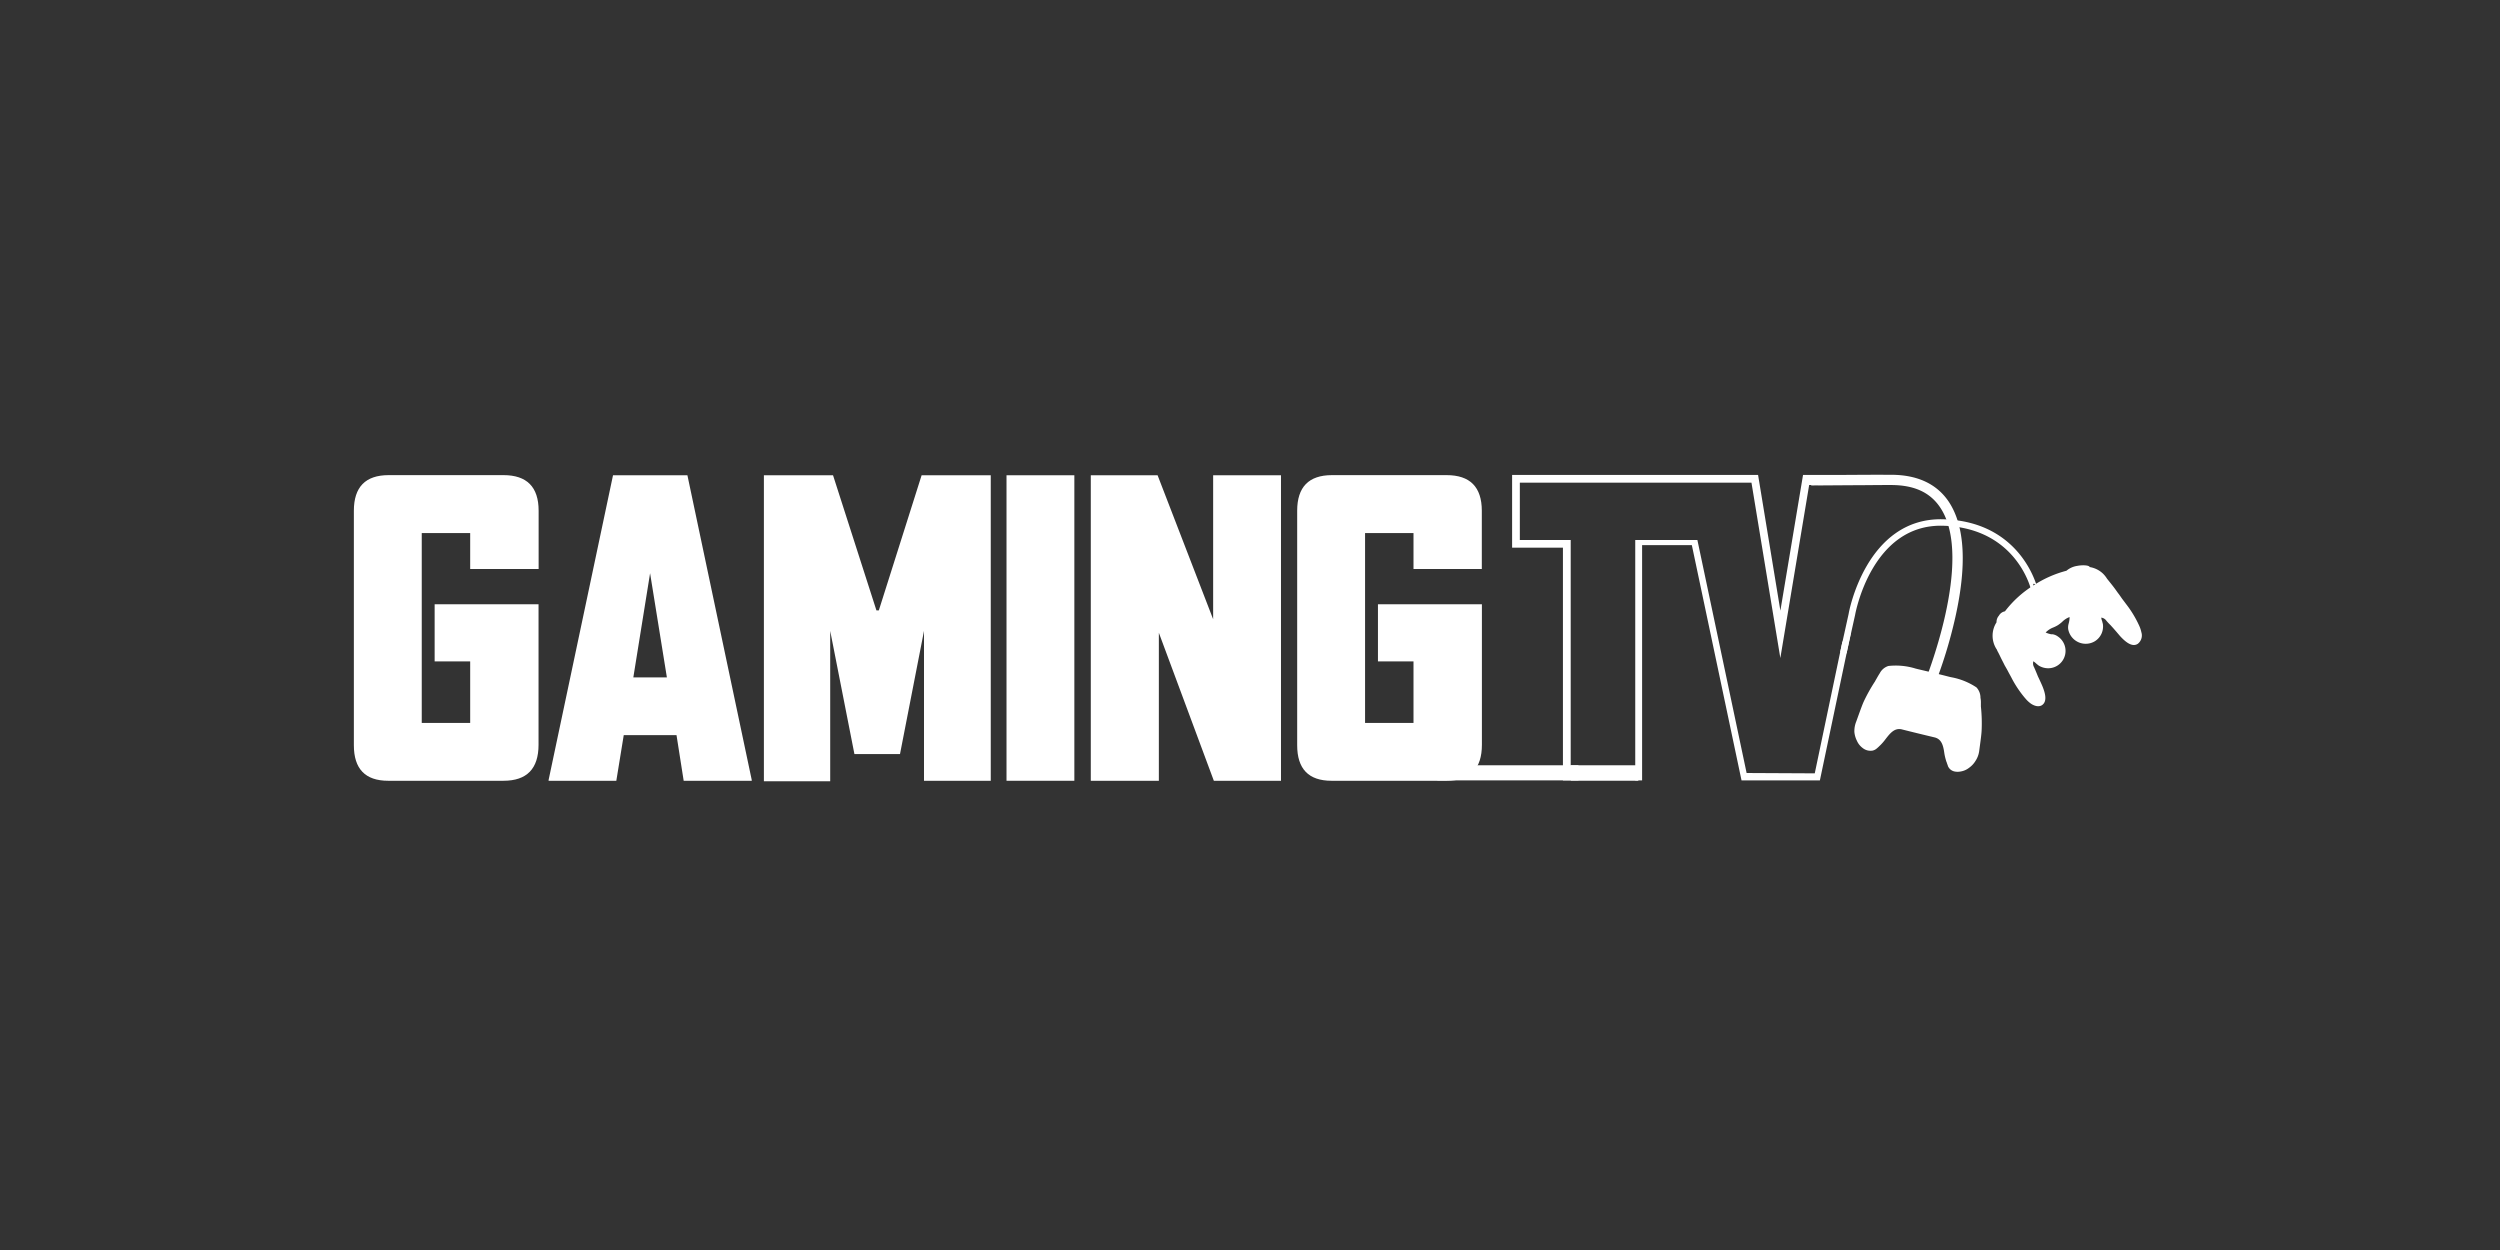 <?xml version="1.0" encoding="utf-8"?>
<svg xmlns="http://www.w3.org/2000/svg" id="GAMINGTV" viewBox="0 0 576 288">
  <rect x="0" y="0" width="576" height="288" fill="#333333" stroke="none"/>
  <defs>
    <style>.cls-1{fill:#fff;}</style>
  </defs>
  <g id="Calque_2" data-name="Calque 2">
    <path class="cls-1" d="M445.44,158.6l-2.18-.91c.11-.27,11.77-28.79,3.77-40.75-2.33-3.5-6-5.19-11.37-5.19-5.88,0-18.23.1-18.36.1v-2.36c.13,0,12.5-.1,18.38-.1,6.08,0,10.57,2.1,13.33,6.23,3.69,5.58,4.2,14.51,1.5,26.59A107.88,107.88,0,0,1,445.44,158.6Z"/>
    <path class="cls-1" d="M456,173.08h0c.36-2.67.54-4,.57-4.87a36.33,36.33,0,0,0-.17-5.42V162a5.19,5.19,0,0,0-.1-1.22,3.48,3.48,0,0,0-.92-2.4,15.49,15.49,0,0,0-5.84-2.35l-.36-.08c-2.47-.64-5-1.24-7.46-1.82l-.36-.09a15.47,15.47,0,0,0-6.27-.6,3.38,3.38,0,0,0-2,1.69c-.25.38-.47.77-.67,1.12l-.29.5h0L432,157a37.91,37.91,0,0,0-2.58,4.61c-.36.79-.82,2.07-1.73,4.6a5.93,5.93,0,0,0-.44,2.46,5.72,5.72,0,0,0,.58,2,4.18,4.18,0,0,0,1.38,1.71,2.87,2.87,0,0,0,2.23.56,2.22,2.22,0,0,0,1-.52h0c.23-.19.44-.39.64-.59l.26-.25a12.6,12.6,0,0,0,1.11-1.31c1-1.28,2-2.58,3.65-2.24h0c2.53.64,5.09,1.26,7.64,1.87h0c1.67.41,2,2,2.23,3.61a11.85,11.85,0,0,0,.39,1.69,1.22,1.22,0,0,0,.13.36,8.61,8.61,0,0,0,.29.82h0v.07h0a2.28,2.28,0,0,0,.6.84,2.24,2.24,0,0,0,1,.47,3.61,3.61,0,0,0,1.31,0,4.23,4.23,0,0,0,2-.87,5.29,5.29,0,0,0,1.44-1.54A5.43,5.43,0,0,0,456,173.08Z"/>
    <rect class="cls-1" x="331.17" y="176.32" width="32.5" height="3.48"/>
    <path class="cls-1" d="M116,179.89H89.44q-7.92,0-7.91-8.21v-54q0-8.2,8-8.21H116q8.1,0,8.1,8.21V131.1H108.33v-8.28H97.17v43.75h11.16V152.39h-8.19V139.22h23.94v32.37Q124.08,179.89,116,179.89Z"/>
    <path class="cls-1" d="M157.52,179.89l-1.65-10.51H143.71L142,179.89H126.4v-.19l14.84-70.2h17.14l14.82,70.2v.19Zm-7.74-47.82-3.86,24h7.73Z"/>
    <path class="cls-1" d="M212.89,179.89V145.36l-5.53,28.38h-10.5l-5.58-28.38V180H176V109.5h15.93l10,31.14h.55l9.86-31.14h15.93v70.39Z"/>
    <path class="cls-1" d="M231.9,179.89V109.5h15.63v70.39Z"/>
    <path class="cls-1" d="M279.67,179.89,267,145.79v34.1H251.32V109.5h15.39l12.8,33.17V109.5h15.63v70.39Z"/>
    <path class="cls-1" d="M333.32,179.89H306.78q-7.92,0-7.91-8.21v-54q0-8.2,8-8.21h26.43q8.1,0,8.11,8.21V131.1H325.67v-8.28H314.51v43.75h11.16V152.39h-8.19V139.22h23.95v32.37Q341.43,179.89,333.32,179.89Z"/>
    <polygon class="cls-1" points="415.42 109.42 410.2 140.7 405.06 109.42 348.39 109.42 348.39 126.19 360.1 126.19 360.1 179.8 361.89 179.8 361.89 124.42 350.17 124.42 350.17 111.21 388.32 111.21 388.47 111.21 403.54 111.21 410.19 151.61 416.83 111.75 431.48 111.76 432.14 111.21 433.88 111.75 433.93 111.57 433.93 109.42 415.42 109.42"/>
    <rect class="cls-1" x="361.89" y="176.32" width="15.58" height="3.56"/>
    <path class="cls-1" d="M425.44,150.56l-1.46-.32,1.95-8.82c0-.18,4-22.25,21.78-21.78,16.3.43,20.81,12.87,21.56,15.36a.76.76,0,0,0-.82-.47l.23,1.48a.75.75,0,0,1-.85-.59c-.69-2.31-4.89-13.87-20.16-14.29-16.5-.44-20.23,20.37-20.26,20.58Z"/>
    <path class="cls-1" d="M493.37,145.67a7.2,7.2,0,0,0-.55-1.62l-.06-.13a24.85,24.85,0,0,0-2.95-4.8l-.19-.26-.68-.9-.7-1-.33-.43c-.49-.7-.89-1.25-1.49-2l-.48-.6-.49-.61h0l-.06-.1a6.22,6.22,0,0,0-.93-1.12h0a5.73,5.73,0,0,0-3-1.45h0c-.08-.4-1.53-.53-2.87-.27a4.94,4.94,0,0,0-2.48,1.12,25.56,25.56,0,0,0-7.55,3.35,24.72,24.72,0,0,0-6.62,6,2,2,0,0,0-1.39,1,2.2,2.2,0,0,0-.55,1.53,5.71,5.71,0,0,0,0,6.18l.07.09a3.83,3.83,0,0,0,.33.69l.35.7c.4.86.73,1.44,1.11,2.23l.27.47c.33.57.45.8.58,1.05s.25.47.54,1l.15.28a25,25,0,0,0,3.11,4.7l.1.11a6.88,6.88,0,0,0,1.23,1.18c.46.34,1.65,1,2.6.43,1.38-.88.71-3,.1-4.47-.17-.4-.35-.79-.53-1.18s-.32-.69-.47-1l-.33-.81c-.18-.43-.36-.86-.55-1.29a1.72,1.72,0,0,1-.17-1.38,4.48,4.48,0,0,1,.64.51l.21.18h0l.37.29a4,4,0,0,0,1.41.55,4,4,0,0,0,4.11-6.14,4,4,0,0,0-1.12-1.12,2.85,2.85,0,0,0-1.22-.5h-.32a5.52,5.52,0,0,1-1.25-.4h0A4.73,4.73,0,0,1,473,144.6a7.75,7.75,0,0,0,1.12-.55h0a7.9,7.9,0,0,0,1-.77,4.64,4.64,0,0,1,1.71-1.11h0a5.14,5.14,0,0,1-.16,1.3h0l-.07.27h0a3.15,3.15,0,0,0-.08,1.26h0a4.1,4.1,0,0,0,6.14,2.74,4,4,0,0,0,1.85-3.91,3.59,3.59,0,0,0-.12-.47h0a1.64,1.64,0,0,0-.07-.28,3,3,0,0,1-.19-.78,1.69,1.69,0,0,1,1.19.73c.3.35.63.7.94,1l.59.65.76.87c.28.33.56.66.85,1,1.11,1.2,2.71,2.67,4.08,1.79A2.44,2.44,0,0,0,493.37,145.67Zm-29,6.45Z"/>
    <polygon class="cls-1" points="424.47 147.9 418.12 178.18 402.42 178.1 391.08 124.42 376.76 124.42 376.76 161.62 376.76 179.8 378.34 179.8 378.34 125.6 389.8 125.6 401.25 179.81 419.3 179.81 426.49 145.6 424.47 147.9 424.47 147.9"/>
  </g>
</svg>